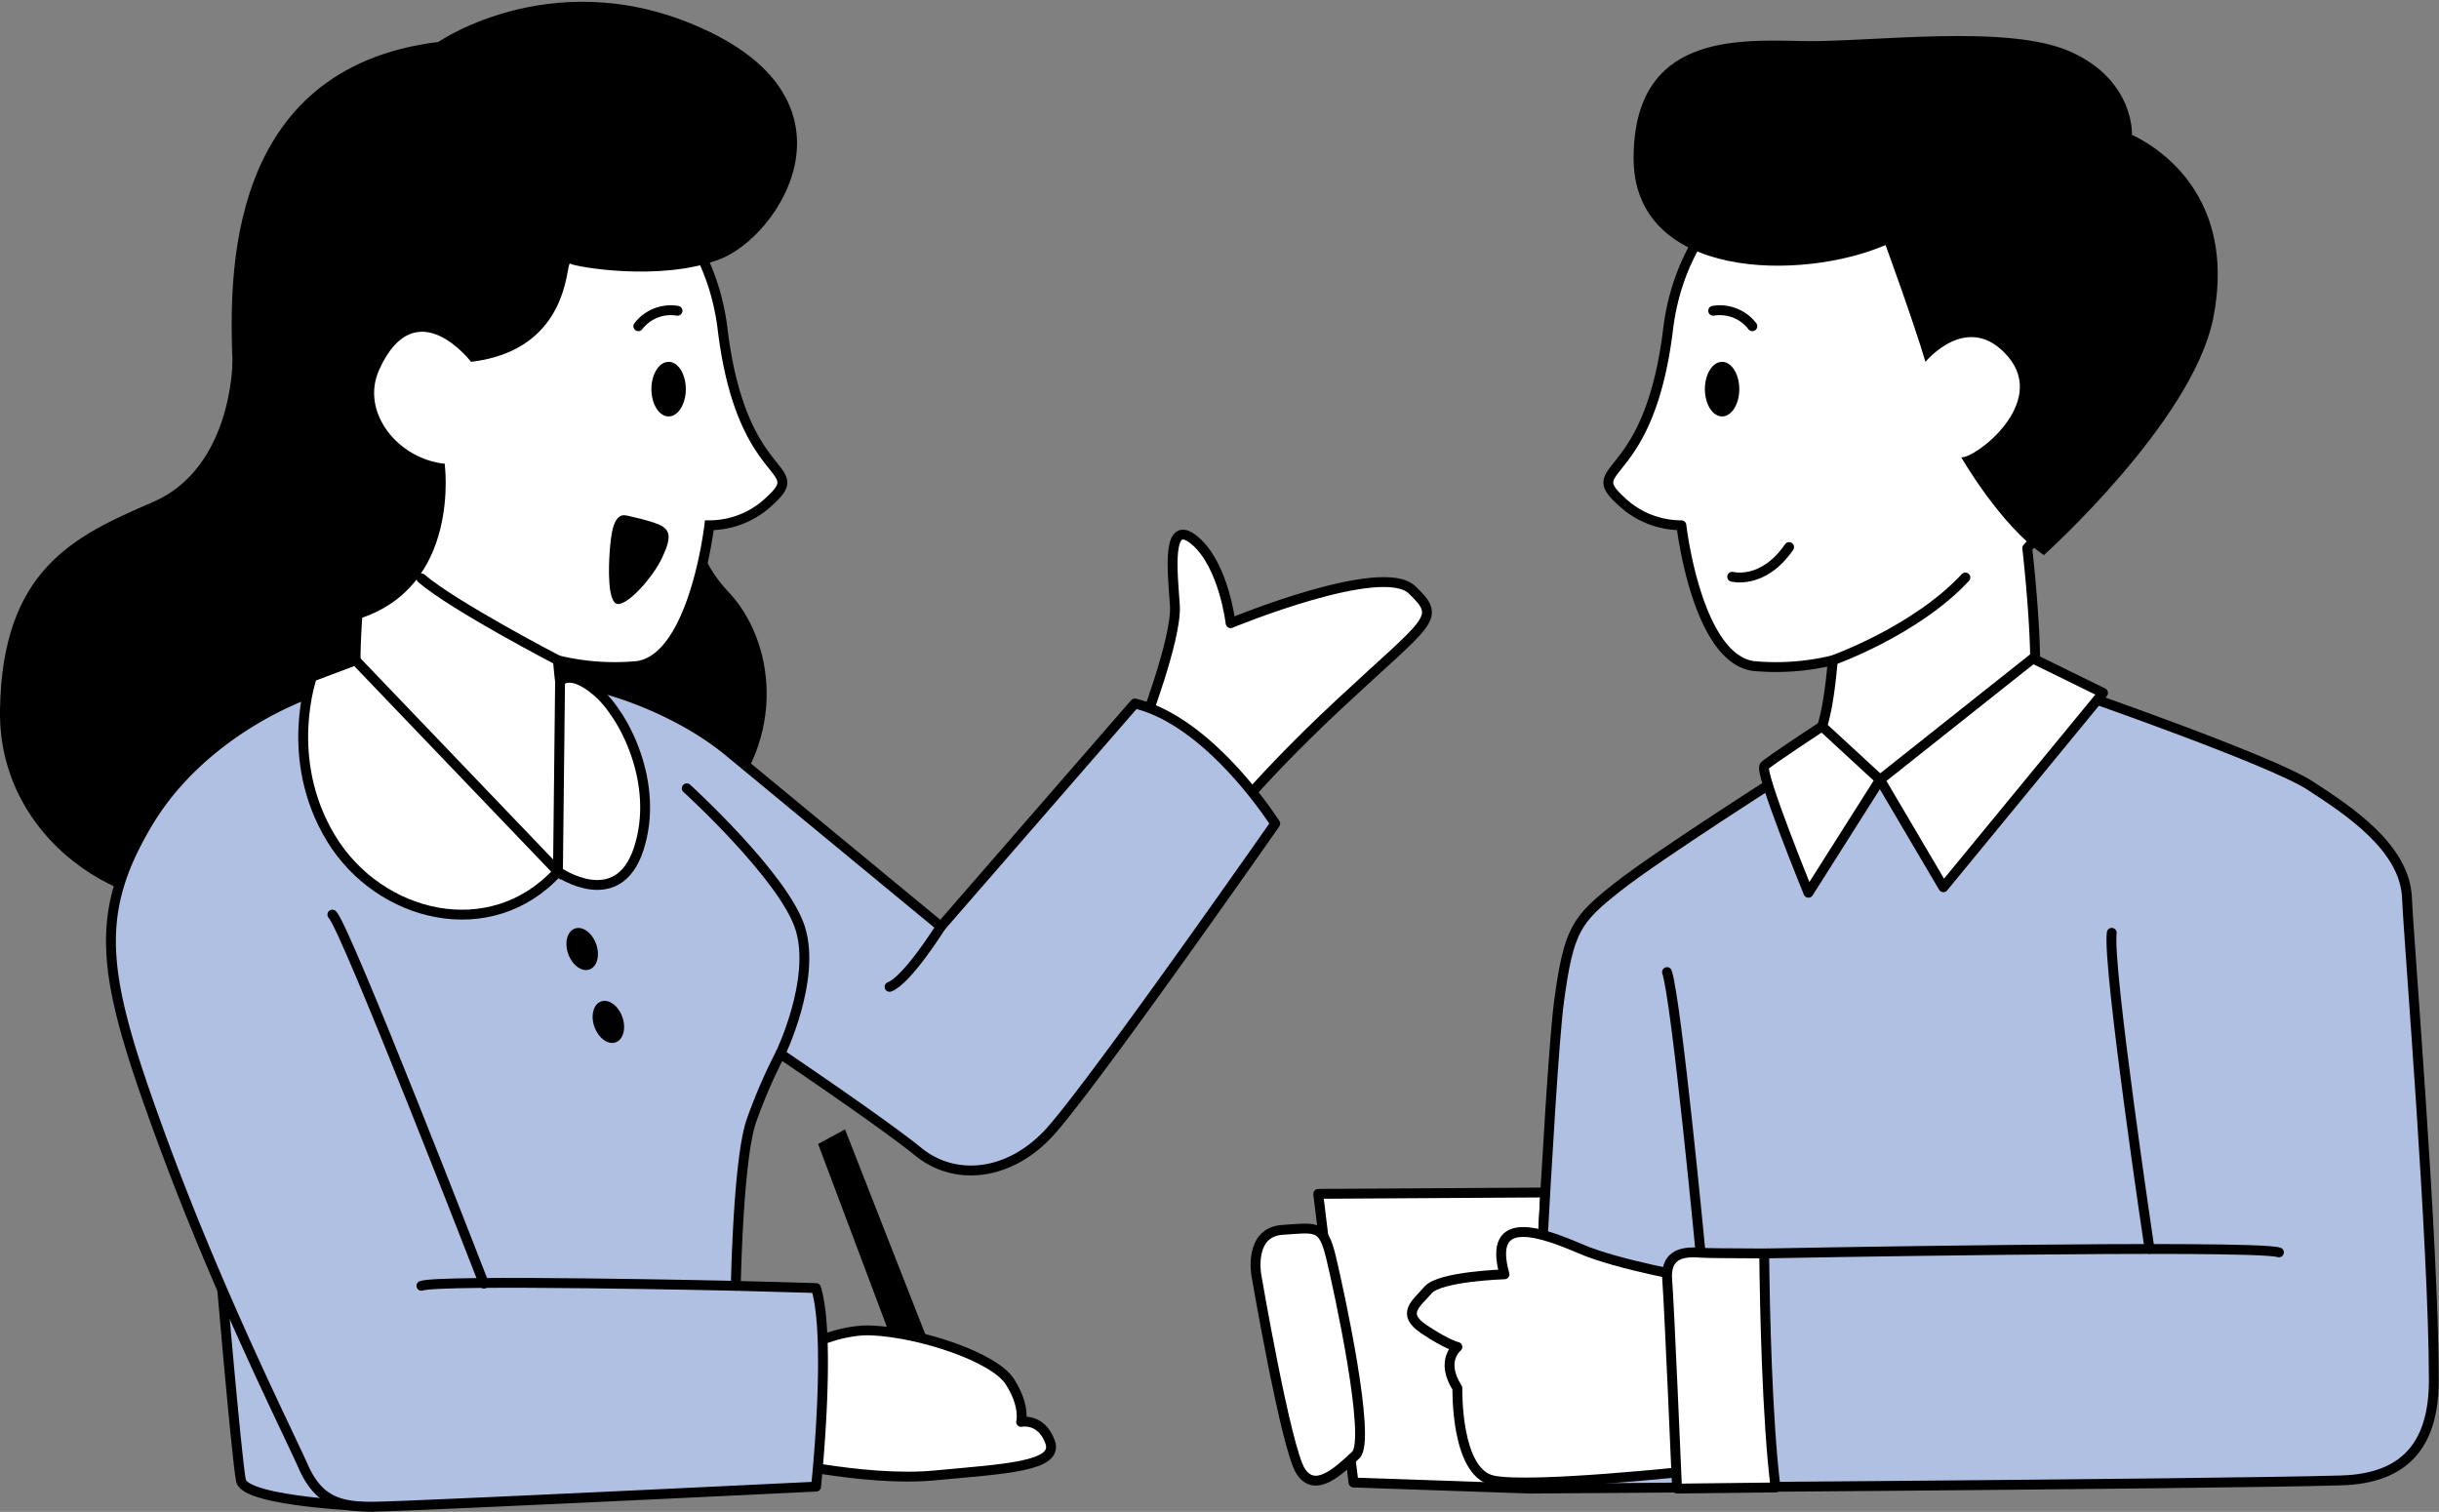 <svg xmlns="http://www.w3.org/2000/svg" xmlns:xlink="http://www.w3.org/1999/xlink" width="371" height="230" viewBox="0 0 371 230">
  <rect x="0" y="0" width="371" height="230" fill="#808080" stroke="none"/>
  <defs>
    <clipPath id="clip-path">
      <rect id="사각형_149126" data-name="사각형 149126" width="371" height="230" transform="translate(0 -0.275)" fill="none"/>
    </clipPath>
  </defs>
  <g id="그룹_166973" data-name="그룹 166973" transform="translate(0 0.275)">
    <g id="그룹_3329" data-name="그룹 3329" clip-path="url(#clip-path)">
      <path id="패스_105721" data-name="패스 105721" d="M31.727,180.763S34.439,212.721,35.118,216s20,3.963,20,3.963Z" transform="translate(1.538 8.97)" fill="#b0c0e3"/>
      <path id="패스_105722" data-name="패스 105722" d="M31.727,180.763S34.439,212.721,35.118,216s20,3.963,20,3.963Z" transform="translate(1.538 8.97)" fill="none" stroke="#000" stroke-linecap="round" stroke-linejoin="round" stroke-width="1.5"/>
      <path id="패스_105723" data-name="패스 105723" d="M135.326,209.907l-16.635-44.258,4.091-2.223,18.647,47.6Z" transform="translate(5.753 8.11)"/>
      <path id="패스_105724" data-name="패스 105724" d="M110.516,198.661s9.272-6.431,16.73-6.092,18.647,4.073,21.02,7.806,1.7,6.11,1.7,6.11,3.052-.679,4.408,3.054-6.78,4.074-17.63,5.092-26.106-2.715-26.106-2.715Z" transform="translate(5.357 9.556)" fill="#fff"/>
      <path id="패스_105725" data-name="패스 105725" d="M110.516,198.661s9.272-6.431,16.73-6.092,18.647,4.073,21.02,7.806,1.7,6.11,1.7,6.11,3.052-.679,4.408,3.054-6.78,4.074-17.63,5.092-26.106-2.715-26.106-2.715Z" transform="translate(5.357 9.556)" fill="none" stroke="#000" stroke-linecap="round" stroke-linejoin="round" stroke-width="1.5"/>
      <path id="패스_105726" data-name="패스 105726" d="M165.6,106.991s5.425-13.916,5.085-19.007-1.356-13.577,3.052-9.843S179.162,90.7,179.162,90.7s22.947-9.5,27.578-5.091,2.851,4.422-10.966,17.31-19.324,20.7-19.324,20.7Z" transform="translate(8.027 3.832)" fill="#fff"/>
      <path id="패스_105727" data-name="패스 105727" d="M165.6,106.991s5.425-13.916,5.085-19.007-1.356-13.577,3.052-9.843S179.162,90.7,179.162,90.7s22.947-9.5,27.578-5.091,2.851,4.422-10.966,17.31-19.324,20.7-19.324,20.7Z" transform="translate(8.027 3.832)" fill="none" stroke="#000" stroke-linecap="round" stroke-linejoin="round" stroke-width="1.5"/>
      <path id="패스_105728" data-name="패스 105728" d="M35.359,52.181s0,16.129-12.1,21.333S.322,83.821,0,105.186s22.3,33.164,33.765,28.062S64.1,97.588,64.1,97.588L49.376,64.05Z" transform="translate(0 2.589)"/>
      <path id="패스_105729" data-name="패스 105729" d="M99.438,68.653s.471,11.161,7.16,18.176,8.919,21.365-1.593,32.527S74.62,96.77,74.62,96.77Z" transform="translate(3.617 3.407)"/>
      <path id="패스_105730" data-name="패스 105730" d="M99.438,68.653s.471,11.161,7.16,18.176,8.919,21.365-1.593,32.527S74.62,96.77,74.62,96.77Z" transform="translate(3.617 3.407)" fill="none" stroke="#000" stroke-linecap="round" stroke-linejoin="round" stroke-width="1.5"/>
      <path id="패스_105731" data-name="패스 105731" d="M49.437,104.237,46,100.419s-15.884,5.411-24.36,19.718-6.78,23.471,2.034,47.569,19.271,44.8,21.672,50.233,5.791,6.11,10.537,6.11,67.469-3.054,67.469-3.054,2.373-22.4,0-30.208l-12.206-.339s.34-19.347,2.374-25.116a80.069,80.069,0,0,1,4.408-10.182s15.6,10.521,21.02,14.934,13.562,3.733,19.665-2.715,34.582-47.23,34.582-47.23-9.833-15.562-21.359-18.277l-29.5,33.942s-23.733-19.581-32.209-26.591S89.278,98.418,84.413,98.516s-34.976,5.72-34.976,5.72" transform="translate(0.78 4.889)" fill="#b0c0e3"/>
      <path id="패스_105732" data-name="패스 105732" d="M49.437,104.237,46,100.419s-15.884,5.411-24.36,19.718-6.78,23.471,2.034,47.569,19.271,44.8,21.672,50.233,5.791,6.11,10.537,6.11,67.469-3.054,67.469-3.054,2.373-22.4,0-30.208l-12.206-.339s.34-19.347,2.374-25.116a80.069,80.069,0,0,1,4.408-10.182s15.6,10.521,21.02,14.934,13.562,3.733,19.665-2.715,34.582-47.23,34.582-47.23-9.833-15.562-21.359-18.277l-29.5,33.942s-23.733-19.581-32.209-26.591S89.278,98.418,84.413,98.516,49.437,104.237,49.437,104.237Z" transform="translate(0.78 4.889)" fill="none" stroke="#000" stroke-linecap="round" stroke-linejoin="round" stroke-width="1.5"/>
      <path id="패스_105733" data-name="패스 105733" d="M191.247,172.782l5.368,43.916,26.841.922,2.34-45.046Z" transform="translate(9.27 8.564)" fill="#fff"/>
      <path id="패스_105734" data-name="패스 105734" d="M191.247,172.782l5.368,43.916,26.841.922,2.34-45.046Z" transform="translate(9.27 8.564)" fill="none" stroke="#000" stroke-linecap="round" stroke-linejoin="round" stroke-width="1.5"/>
      <path id="패스_105735" data-name="패스 105735" d="M261.813,111.878s-20.366,12.936-26.563,17.844-7.379,6.385-8.855,17.318-4.427,74.164-4.427,74.164,104.606-.676,123.469-1.248c9.842-.3,14.019-5.672,14.017-15.227,0-20.879-3.842-67.2-4.079-73.35-.295-7.682-8.854-13.3-14.757-17.137s-34.828-13.888-34.828-13.888Z" transform="translate(10.759 4.98)" fill="#b0c0e3"/>
      <path id="패스_105736" data-name="패스 105736" d="M261.813,111.878s-20.366,12.936-26.563,17.844-7.379,6.385-8.855,17.318-4.427,74.164-4.427,74.164,104.606-.676,123.469-1.248c9.842-.3,14.019-5.672,14.017-15.227,0-20.879-3.842-67.2-4.079-73.35-.295-7.682-8.854-13.3-14.757-17.137s-34.828-13.888-34.828-13.888Z" transform="translate(10.759 4.98)" fill="none" stroke="#000" stroke-linecap="round" stroke-linejoin="round" stroke-width="1.5"/>
      <path id="패스_105737" data-name="패스 105737" d="M305.153,33.608c-8.672-14.18-25.15-18.232-36.712-14.759,0,0-23.126,6.366-26.018,30.1s-13.267,20.53-7.226,26.045a13.262,13.262,0,0,0,9.25,3.762s2.313,20.258,10.986,21.416a36.856,36.856,0,0,0,12.039-.869c-.351,4.276-1.1,10.235-2.652,12.3-2.513,3.355,9.843,5.871,9.843,5.871s22.828-7.967,23.456-14.257-1.06-20.987-1.06-20.987c13.3-15.048,16.766-34.438,8.094-48.619" transform="translate(11.311 0.877)" fill="#fff"/>
      <path id="패스_105738" data-name="패스 105738" d="M305.153,33.608c-8.672-14.18-25.15-18.232-36.712-14.759,0,0-23.126,6.366-26.018,30.1s-13.267,20.53-7.226,26.045a13.262,13.262,0,0,0,9.25,3.762s2.313,20.258,10.986,21.416a36.856,36.856,0,0,0,12.039-.869c-.351,4.276-1.1,10.235-2.652,12.3-2.513,3.355,9.843,5.871,9.843,5.871s22.828-7.967,23.456-14.257-1.06-20.987-1.06-20.987C310.357,67.178,313.825,47.789,305.153,33.608Z" transform="translate(11.311 0.877)" fill="none" stroke="#000" stroke-linecap="round" stroke-linejoin="round" stroke-width="1.5"/>
      <path id="패스_105739" data-name="패스 105739" d="M251.3,83.542s4.691,1.265,8.66-4.515" transform="translate(12.181 3.922)" fill="none" stroke="#000" stroke-linecap="round" stroke-linejoin="round" stroke-width="1.5"/>
      <path id="패스_105740" data-name="패스 105740" d="M252.577,56.335c0,2.294-1.171,4.154-2.616,4.154s-2.617-1.86-2.617-4.154,1.172-4.154,2.617-4.154,2.616,1.86,2.616,4.154" transform="translate(11.989 2.589)"/>
      <path id="패스_105741" data-name="패스 105741" d="M248.549,44.784a6.225,6.225,0,0,1,5.954,2.348" transform="translate(12.048 2.219)" fill="none" stroke="#000" stroke-linecap="round" stroke-linejoin="round" stroke-width="1.5"/>
      <path id="패스_105742" data-name="패스 105742" d="M45.227,33.608c8.672-14.18,25.15-18.232,36.712-14.759,0,0,23.126,6.366,26.019,30.1s13.267,20.53,7.225,26.045a13.26,13.26,0,0,1-9.249,3.762s-2.314,20.258-10.986,21.416a36.861,36.861,0,0,1-12.04-.869c.352,4.276,1.1,10.235,2.653,12.3,2.512,3.355-2.653,19.852-2.653,19.852S52.889,109.5,52.261,103.214s1.06-20.987,1.06-20.987c-13.3-15.048-16.766-34.438-8.094-48.619" transform="translate(1.962 0.877)" fill="#fff"/>
      <path id="패스_105743" data-name="패스 105743" d="M45.227,33.608c8.672-14.18,25.15-18.232,36.712-14.759,0,0,23.126,6.366,26.019,30.1s13.267,20.53,7.225,26.045a13.26,13.26,0,0,1-9.249,3.762s-2.314,20.258-10.986,21.416a36.861,36.861,0,0,1-12.04-.869c.352,4.276,1.1,10.235,2.653,12.3,2.512,3.355-2.653,19.852-2.653,19.852S52.889,109.5,52.261,103.214s1.06-20.987,1.06-20.987C40.023,67.178,36.555,47.789,45.227,33.608Z" transform="translate(1.962 0.877)" fill="none" stroke="#000" stroke-miterlimit="10" stroke-width="1.5"/>
      <path id="패스_105744" data-name="패스 105744" d="M94.506,56.335c0,2.294,1.171,4.154,2.616,4.154s2.617-1.86,2.617-4.154-1.172-4.154-2.617-4.154-2.616,1.86-2.616,4.154" transform="translate(4.581 2.589)"/>
      <path id="패스_105745" data-name="패스 105745" d="M98.566,44.784a6.225,6.225,0,0,0-5.954,2.348" transform="translate(4.489 2.219)" fill="none" stroke="#000" stroke-linecap="round" stroke-linejoin="round" stroke-width="1.5"/>
      <path id="패스_105746" data-name="패스 105746" d="M275.323,36.755s4.189,11.428,6.074,17.769c0,0,6.492-7.915,12.565-.787s-5.026,15.516-7.12,15.306c0,0,5.864,10.273,12.566,14.886,0,0,22.618-20.282,25.759-36.034s-5.025-24.348-12.356-27.913c0,0,.419-8.177-9.214-12.579s-30.577-1.468-40.839-1.677S237.153,4.718,237,23.337c-.157,18.869,25.759,18.869,38.325,13.418" transform="translate(11.488 0.246)"/>
      <path id="패스_105747" data-name="패스 105747" d="M265.892,96.037s12.637-4.472,20.177-12.6" transform="translate(12.889 4.141)" fill="none" stroke="#000" stroke-linecap="round" stroke-linejoin="round" stroke-width="1.5"/>
      <path id="패스_105748" data-name="패스 105748" d="M264.759,105.019s-7.945,5.183-8.783,6.022,6.7,19.288,6.7,19.288l10.891-17.192Z" transform="translate(12.405 5.212)" fill="#fff"/>
      <path id="패스_105749" data-name="패스 105749" d="M264.759,105.019s-7.945,5.183-8.783,6.022,6.7,19.288,6.7,19.288l10.891-17.192Z" transform="translate(12.405 5.212)" fill="none" stroke="#000" stroke-linecap="round" stroke-linejoin="round" stroke-width="1.5"/>
      <path id="패스_105750" data-name="패스 105750" d="M272.752,113.625l9.633,16.353,24.294-29.562L296,95.175Z" transform="translate(13.221 4.723)" fill="#fff"/>
      <path id="패스_105751" data-name="패스 105751" d="M272.752,113.625l9.633,16.353,24.294-29.562L296,95.175Z" transform="translate(13.221 4.723)" fill="none" stroke="#000" stroke-linecap="round" stroke-linejoin="round" stroke-width="1.5"/>
      <path id="패스_105752" data-name="패스 105752" d="M255.946,181.44s74.424-1.409,78.3-.161" transform="translate(12.406 8.97)" fill="none" stroke="#000" stroke-linecap="round" stroke-linejoin="round" stroke-width="1.5"/>
      <path id="패스_105753" data-name="패스 105753" d="M312.121,183.037s-6.428-43.021-5.749-48.1" transform="translate(14.848 6.696)" fill="none" stroke="#000" stroke-linecap="round" stroke-linejoin="round" stroke-width="1.5"/>
      <path id="패스_105754" data-name="패스 105754" d="M246.951,183.324s-3.635-38.216-5.1-42.695" transform="translate(11.723 6.979)" fill="none" stroke="#000" stroke-linecap="round" stroke-linejoin="round" stroke-width="1.5"/>
      <path id="패스_105755" data-name="패스 105755" d="M247.85,185.336s-11.527-1.979-17.3-4.45-14.315-5.7-11.631,3.853c0,0-9.842.3-11.632,2.389s-4.175,3.582-.6,5.971,5.07,2.687,5.07,2.687-2.684,2.09,0,6.269c0,0-.3,12.784,5.368,14.032S247.85,214.6,247.85,214.6Z" transform="translate(9.929 8.848)" fill="#fff"/>
      <path id="패스_105756" data-name="패스 105756" d="M247.85,185.336s-11.527-1.979-17.3-4.45-14.315-5.7-11.631,3.853c0,0-9.842.3-11.632,2.389s-4.175,3.582-.6,5.971,5.07,2.687,5.07,2.687-2.684,2.09,0,6.269c0,0-.3,12.784,5.368,14.032S247.85,214.6,247.85,214.6Z" transform="translate(9.929 8.848)" fill="none" stroke="#000" stroke-linecap="round" stroke-linejoin="round" stroke-width="1.5"/>
      <path id="패스_105757" data-name="패스 105757" d="M182.276,184.887s-1.2-6.539,3.954-6.883,6.187-.86,7.391,4.13,6.188,27.876,3.782,30.113-6.188,6.023-8.422,2.41-6.7-29.769-6.7-29.769" transform="translate(8.83 8.823)" fill="#fff"/>
      <path id="패스_105758" data-name="패스 105758" d="M182.276,184.887s-1.2-6.539,3.954-6.883,6.187-.86,7.391,4.13,6.188,27.876,3.782,30.113-6.188,6.023-8.422,2.41S182.276,184.887,182.276,184.887Z" transform="translate(8.83 8.823)" fill="none" stroke="#000" stroke-linecap="round" stroke-linejoin="round" stroke-width="1.5"/>
      <path id="패스_105759" data-name="패스 105759" d="M246.951,181.307c-3.281-.3-5.368.6-5.07,4.18s1.492,31.7,1.492,31.7l14.984-.171c-1.28-10.242-1.63-27.133-1.727-35.6-5.422-.016-9.045-.049-9.678-.107" transform="translate(11.723 8.995)" fill="#fff"/>
      <path id="패스_105760" data-name="패스 105760" d="M246.951,181.307c-3.281-.3-5.368.6-5.07,4.18s1.492,31.7,1.492,31.7l14.984-.171c-1.28-10.242-1.63-27.133-1.727-35.6C251.207,181.4,247.584,181.365,246.951,181.307Z" transform="translate(11.723 8.995)" fill="none" stroke="#000" stroke-linecap="round" stroke-linejoin="round" stroke-width="1.5"/>
      <path id="패스_105761" data-name="패스 105761" d="M81.908,96.03S66.089,87.817,61.141,83.571" transform="translate(2.964 4.147)" fill="#fff"/>
      <path id="패스_105762" data-name="패스 105762" d="M81.908,96.03S66.089,87.817,61.141,83.571" transform="translate(2.964 4.147)" fill="none" stroke="#000" stroke-linecap="round" stroke-linejoin="round" stroke-width="1.5"/>
      <path id="패스_105763" data-name="패스 105763" d="M91.008,74.455s4.363.91,5.453,1.638,1.454,1.637,0,4.731-5.089,7.1-6.726,7.1-1.453-5.642-1.272-8.008.482-5.94,2.545-5.459" transform="translate(4.283 3.693)"/>
      <path id="패스_105764" data-name="패스 105764" d="M66.01,70.263s2.6,18.828-13.31,23.685S34.2,67.582,33.731,54.771,32.552,10.114,65.067,6.1c0,0,18.379-12.737,41.469-1.416s10.367,30.9,1.413,34.438S85.8,40.307,85.1,39.834s.235,13.123-15.08,14.936c0,0-8.426-11.058-13.969,1.2-2.925,6.466,2.895,13.588,9.964,14.3" transform="translate(1.629 0)"/>
      <path id="패스_105765" data-name="패스 105765" d="M45.333,97.937s-4.459,12.437,2.867,24.554,24.308,16.322,34.54,5.1L51.954,95.441Z" transform="translate(2.132 4.736)" fill="#fff"/>
      <path id="패스_105766" data-name="패스 105766" d="M45.333,97.937s-4.459,12.437,2.867,24.554,24.308,16.322,34.54,5.1L51.954,95.441Z" transform="translate(2.132 4.736)" fill="none" stroke="#000" stroke-linecap="round" stroke-linejoin="round" stroke-width="1.5"/>
      <path id="패스_105767" data-name="패스 105767" d="M80.948,127.468l.321-28.925s1.452-2.007,5.594,1.5,9.577,14.031,6.381,23.917-12.3,3.508-12.3,3.508" transform="translate(3.924 4.862)" fill="#fff"/>
      <path id="패스_105768" data-name="패스 105768" d="M80.948,127.468l.321-28.925s1.452-2.007,5.594,1.5,9.577,14.031,6.381,23.917S80.948,127.468,80.948,127.468Z" transform="translate(3.924 4.862)" fill="none" stroke="#000" stroke-linecap="round" stroke-linejoin="round" stroke-width="1.5"/>
      <path id="패스_105769" data-name="패스 105769" d="M86.693,136.672c.617,1.717.168,3.45-1,3.872s-2.621-.628-3.238-2.345-.168-3.45,1-3.872,2.621.628,3.238,2.345" transform="translate(3.983 6.661)"/>
      <path id="패스_105770" data-name="패스 105770" d="M90.493,147.235c.617,1.717.168,3.45-1,3.872s-2.621-.628-3.238-2.345-.168-3.45,1-3.872,2.621.628,3.238,2.345" transform="translate(4.167 7.186)"/>
      <path id="패스_105771" data-name="패스 105771" d="M108.958,186.122s-45.118-1.018-47.818,0" transform="translate(2.964 9.214)" fill="none" stroke="#000" stroke-linecap="round" stroke-linejoin="round" stroke-width="1.5"/>
      <path id="패스_105772" data-name="패스 105772" d="M71.273,188.432S50.252,134.218,48.218,132.3" transform="translate(2.337 6.566)" fill="none" stroke="#000" stroke-linecap="round" stroke-linejoin="round" stroke-width="1.5"/>
      <path id="패스_105773" data-name="패스 105773" d="M113.873,154.381s5.424-11.2,3.05-19.007-17.29-21.383-17.29-21.383" transform="translate(4.83 5.657)" fill="none" stroke="#000" stroke-linecap="round" stroke-linejoin="round" stroke-width="1.5"/>
      <path id="패스_105774" data-name="패스 105774" d="M136.857,134.039s-5.085,8.146-7.8,9.164" transform="translate(6.256 6.652)" fill="none" stroke="#000" stroke-linecap="round" stroke-linejoin="round" stroke-width="1.5"/>
    </g>
  </g>
</svg>
